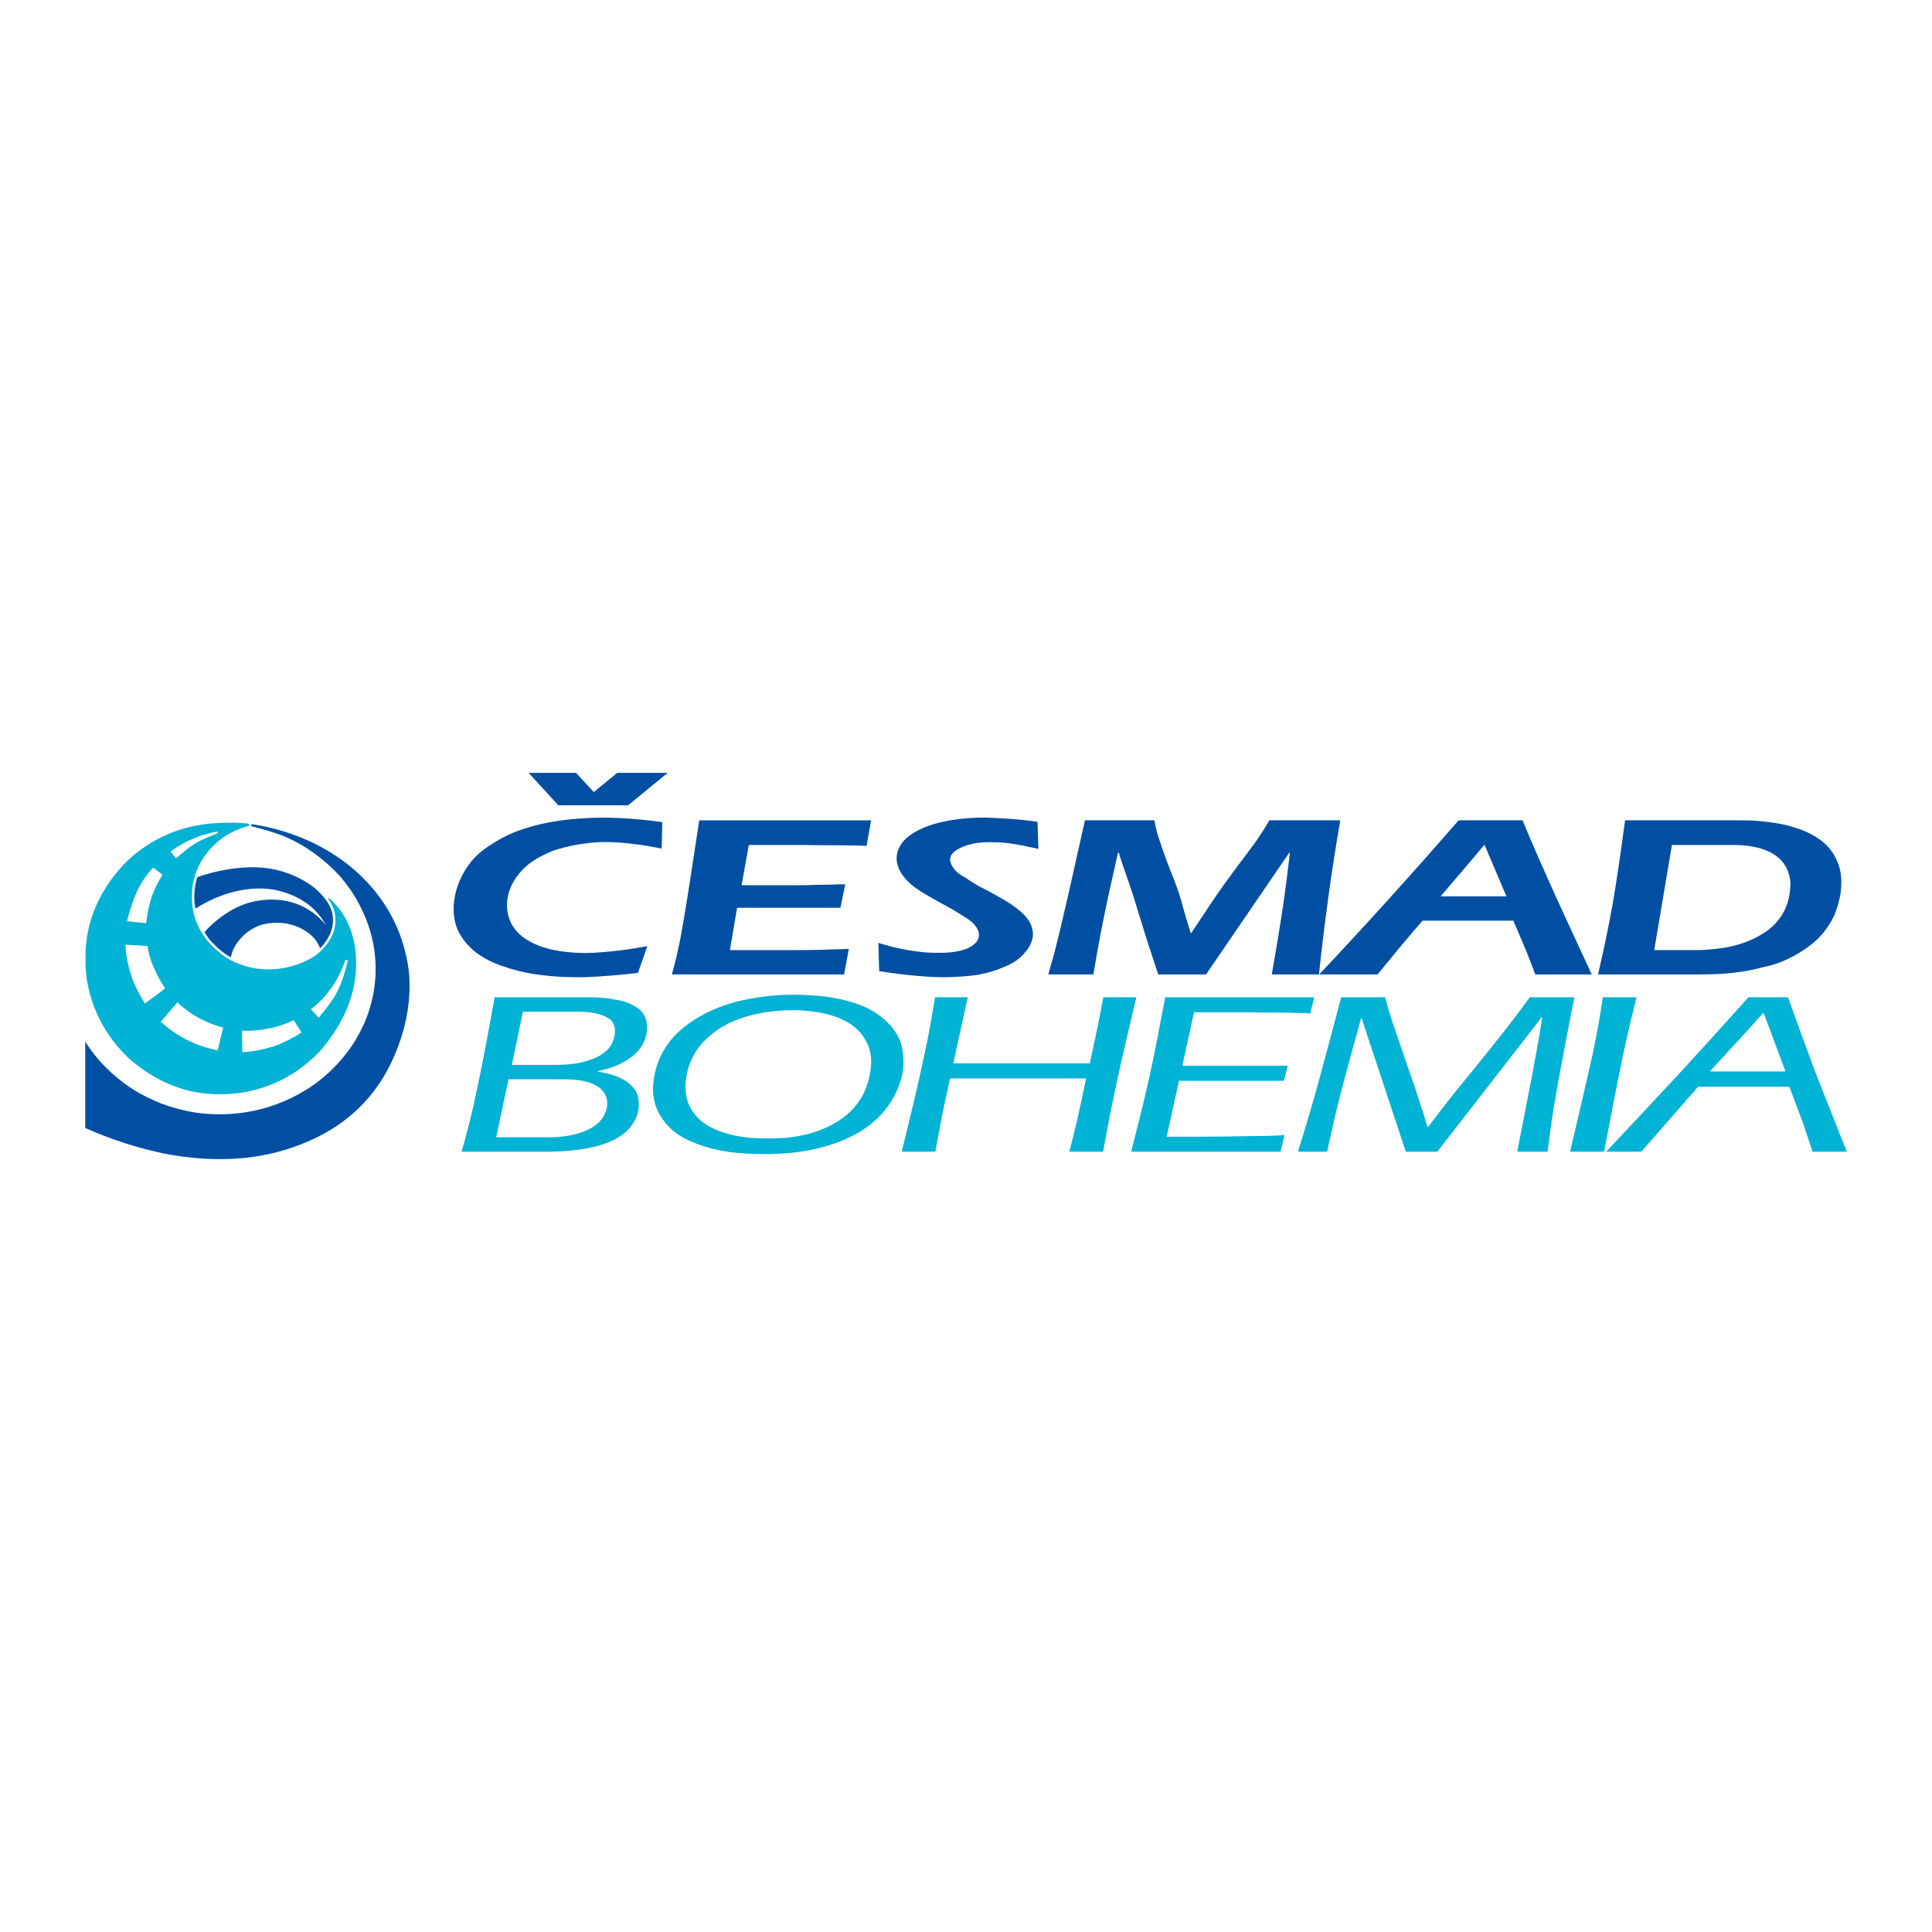 <?xml version="1.0" encoding="utf-8"?>
<!-- Generator: Adobe Illustrator 13.0.0, SVG Export Plug-In . SVG Version: 6.00 Build 14948)  -->
<!DOCTYPE svg PUBLIC "-//W3C//DTD SVG 1.0//EN" "http://www.w3.org/TR/2001/REC-SVG-20010904/DTD/svg10.dtd">
<svg version="1.0" id="Layer_1" xmlns="http://www.w3.org/2000/svg" xmlns:xlink="http://www.w3.org/1999/xlink" x="0px" y="0px"
	 width="192.756px" height="192.756px" viewBox="0 0 192.756 192.756" enable-background="new 0 0 192.756 192.756"
	 xml:space="preserve">
<g>
	<polygon fill-rule="evenodd" clip-rule="evenodd" fill="#FFFFFF" points="0,0 192.756,0 192.756,192.756 0,192.756 0,0 	"/>
	<path fill-rule="evenodd" clip-rule="evenodd" fill="#004FA3" d="M25.707,82.593c0.571,0.152,1.68,0.45,2.759,0.899
		c1.046,0.449,2.036,1.02,2.938,1.678c0.899,0.662,1.734,1.409,2.486,2.219c0.717,0.839,1.35,1.708,1.858,2.668
		c1.588,2.906,2.068,6.023,1.499,9.11c-0.211,1.048-0.507,2.039-0.957,3.027c-0.426,0.958-0.963,1.889-1.621,2.758
		c-0.66,0.867-1.41,1.678-2.281,2.426c-0.838,0.721-1.768,1.35-2.784,1.891c-3.178,1.677-6.623,2.215-10.069,1.737
		c-1.139-0.179-2.282-0.479-3.359-0.87c-1.048-0.417-2.099-0.929-3.029-1.528c-0.957-0.629-1.825-1.351-2.604-2.13
		c-0.78-0.777-1.472-1.646-2.04-2.576l0,0v8.634l0,0c2.578,1.167,5.275,2.006,7.824,2.545c2.575,0.513,5.002,0.658,7.28,0.513
		c2.278-0.149,4.347-0.632,6.238-1.35c1.883-0.722,3.563-1.647,4.972-2.818c1.408-1.139,2.578-2.516,3.505-4.074
		c1.83-3.118,2.85-6.985,2.459-10.523c-0.211-1.678-0.691-3.355-1.467-4.943c-0.781-1.589-1.83-3.058-3.179-4.375
		c-1.318-1.317-2.967-2.459-4.826-3.387c-1.886-0.898-4.014-1.589-6.174-1.891c-0.087,0.062-0.118,0.15,0,0.212
		C25.136,82.444,25.169,82.444,25.707,82.593L25.707,82.593z"/>
	<path fill-rule="evenodd" clip-rule="evenodd" fill="#004FA3" d="M19.683,87.51c-0.272,0.867-0.421,2.067-0.179,3.146
		c2.097-1.348,4.646-2.188,7.164-1.979c1.287,0.122,2.544,0.57,3.564,1.201c1.02,0.627,1.768,1.467,2.279,2.426
		c-0.781-0.987-1.83-1.737-2.999-2.157c-1.198-0.419-2.546-0.48-3.685-0.299c-1.169,0.181-2.16,0.598-3.029,1.138
		c-0.896,0.569-1.707,1.228-2.393,2.009c0.178,0.331,0.415,0.66,0.717,0.991c0.629,0.658,1.316,1.226,1.919,1.526
		c0.116-0.659,0.417-1.258,0.928-1.828c0.476-0.57,1.167-1.081,2.007-1.38c0.838-0.269,1.827-0.298,2.665-0.149
		c0.871,0.18,1.59,0.509,2.127,0.931c0.571,0.419,0.933,0.926,1.172,1.529c0.298-0.302,0.57-0.659,0.781-1.019
		c0.21-0.362,0.357-0.721,0.447-1.2c0.09-0.51,0.09-1.14-0.18-1.798c-0.301-0.69-0.868-1.408-1.678-2.068
		c-0.809-0.628-1.886-1.199-3.058-1.559c-1.169-0.359-2.426-0.508-3.893-0.417C22.888,86.641,21.241,86.969,19.683,87.51
		L19.683,87.51z"/>
	<path fill-rule="evenodd" clip-rule="evenodd" fill="#00B2D3" d="M14.498,84.452c-0.27,0.18-0.508,0.36-0.781,0.569
		c-0.479,0.36-0.93,0.778-1.349,1.2c-2.636,2.845-3.713,5.783-3.834,8.78v1.111c0,0.566,0.059,1.168,0.149,1.769
		c0.388,2.125,1.199,4.285,3.026,6.503c0.388,0.448,0.812,0.897,1.261,1.317c0.507,0.42,1.018,0.809,1.526,1.167
		c0.601,0.39,1.165,0.722,1.766,1.021c1.02,0.479,2.068,0.839,3.117,1.049c1.771,0.331,3.569,0.3,5.367-0.028
		c0.781-0.182,1.56-0.392,2.366-0.722c1.319-0.54,2.667-1.32,4.017-2.547c0.449-0.39,0.868-0.839,1.256-1.318
		c0.151-0.18,0.3-0.392,0.452-0.6c2.101-2.818,2.998-5.966,2.607-9.021c-0.179-1.319-0.57-2.577-1.469-3.868
		c-0.27-0.358-0.596-0.689-0.778-0.899c-0.211-0.209-0.303-0.297-0.36-0.329c-0.152,0-0.059,0.119,0,0.211
		c0.028,0.029,0.028,0.029,0.028,0.029c0.154,0.268,0.36,0.598,0.481,1.019c0.241,0.929,0.179,1.948-0.509,2.996
		c-0.211,0.36-0.509,0.69-0.869,1.052c-0.27,0.267-0.567,0.477-0.927,0.688c-1.171,0.66-2.518,1.05-3.929,1.11
		c-1.228,0.058-2.515-0.181-3.776-0.751c-0.388-0.181-0.748-0.418-1.108-0.657c-1.647-1.26-2.487-2.609-2.849-3.987
		c-0.239-0.84-0.27-1.709-0.206-2.546c0.028-0.394,0.087-0.753,0.206-1.142c0.27-1.078,0.84-2.186,1.95-3.296
		c1.082-1.049,2.249-1.587,3.417-1.918c0.028,0,0.09-0.032,0.09-0.061l0,0c0.033-0.029,0.033-0.06,0-0.122
		c0-0.028-0.031-0.061-0.393-0.088c-0.355-0.031-1.016-0.089-1.705-0.061c-1.079,0-2.217,0.088-3.36,0.331
		c-1.049,0.208-2.097,0.539-3.117,1.048C15.663,83.733,15.069,84.064,14.498,84.452L14.498,84.452z M32.84,100.216
		c-0.329,0.45-0.689,0.898-1.048,1.32l0,0l-0.779-0.84l0,0c0.538-0.42,1.021-0.868,1.47-1.381c0.118-0.147,0.239-0.297,0.357-0.476
		c0.298-0.359,0.542-0.751,0.781-1.17c0.329-0.57,0.596-1.199,0.807-1.797c0-0.152,0.242-0.152,0.273,0
		c-0.273,1.017-0.54,2.098-1.051,3.055C33.438,99.377,33.138,99.799,32.84,100.216L32.84,100.216z M27.114,104.44
		c-1.048,0.333-2.065,0.481-2.939,0.543l0,0l-0.026-2.16l0,0c0.959,0.061,2.007-0.06,2.965-0.268
		c0.781-0.183,1.527-0.451,2.192-0.781l0.776,1.23l0,0c-0.391,0.269-0.812,0.509-1.288,0.749c-0.48,0.238-0.991,0.479-1.528,0.661
		C27.207,104.415,27.177,104.44,27.114,104.44L27.114,104.44z M19.381,84.212c-0.656,0.42-1.257,0.929-1.827,1.439l0,0l-0.54-0.69
		l0,0c0.779-0.57,1.56-1.02,2.367-1.318c0.27-0.118,0.539-0.239,0.84-0.33c0.511-0.15,1.138-0.299,1.379-0.332
		c0.062-0.057,0.208,0.062,0.121,0.15c-0.809,0.331-1.559,0.601-2.281,1.052C19.411,84.184,19.411,84.212,19.381,84.212
		L19.381,84.212z M19.381,104.084c-1.077-0.452-2.128-1.079-3.117-1.95c-0.087-0.06-0.151-0.116-0.238-0.208l0,0l0.238-0.24
		l1.441-1.68l0,0c0.301,0.302,0.627,0.541,0.959,0.81c0.239,0.15,0.447,0.332,0.717,0.482c0.154,0.088,0.302,0.176,0.452,0.266
		c0.867,0.454,1.707,0.781,2.428,0.96l-0.54,2.279l0,0C20.943,104.621,20.135,104.415,19.381,104.084L19.381,104.084z
		 M16.264,98.778l-1.766,1.318l-0.03,0.028l0,0c-0.24-0.359-0.45-0.719-0.689-1.197c-0.241-0.447-0.511-1.047-0.689-1.617
		c-0.362-1.081-0.541-2.13-0.567-3.057l0,0l1.976,0.118h0.208l0,0c0.121,0.69,0.299,1.441,0.661,2.219
		c0.27,0.598,0.568,1.198,0.896,1.679c0.064,0.121,0.154,0.239,0.208,0.329L16.264,98.778L16.264,98.778z M14.498,92.094
		l-1.829-0.18l0,0c0.36-1.378,0.869-3.057,1.707-4.227c0.033-0.059,0.092-0.119,0.123-0.178c0.239-0.331,0.507-0.66,0.779-0.958
		l0.93,0.719l0,0c-0.182,0.33-0.363,0.629-0.571,1.017c-0.182,0.39-0.388,0.839-0.538,1.29c-0.272,0.868-0.421,1.708-0.511,2.517
		l0,0H14.498L14.498,92.094z"/>
	<path fill-rule="evenodd" clip-rule="evenodd" fill="#004FA3" d="M66.078,82.023c-2.816-0.388-5.545-0.568-8.271-0.357
		c-1.352,0.09-2.76,0.299-3.898,0.566c-2.246,0.542-3.51,1.11-4.973,2.07c-0.752,0.479-1.533,1.08-2.191,2.009
		c-0.658,0.896-1.197,2.098-1.377,3.206c-0.211,1.138-0.118,2.188,0.237,3.117c0.393,0.929,1.048,1.737,1.889,2.398
		c0.873,0.659,1.917,1.139,2.906,1.438c0.964,0.357,1.829,0.51,2.549,0.66c0.721,0.119,1.294,0.18,2.129,0.268
		c0.812,0.061,1.919,0.123,3.387,0.092c1.467-0.06,3.353-0.21,5.185-0.419l0,0l0.93-2.669l0,0c-1.619,0.301-3.268,0.511-4.527,0.599
		c-1.257,0.12-2.128,0.09-2.968,0.031c-0.809-0.061-1.59-0.18-2.305-0.36c-0.722-0.18-1.441-0.451-2.04-0.811
		c-0.6-0.328-1.11-0.777-1.499-1.348c-0.779-1.109-0.927-2.819-0.118-4.345c0.388-0.75,0.989-1.47,1.737-2.039
		c0.778-0.57,1.678-1.02,2.607-1.349c0.961-0.298,1.948-0.508,2.966-0.629c1.02-0.149,2.068-0.18,3.36-0.088
		c1.257,0.088,2.755,0.297,4.222,0.598l0,0L66.078,82.023L66.078,82.023z M162.134,81.844c-0.391,2.879-0.781,5.724-1.231,8.302
		c-0.447,2.548-0.956,4.826-1.464,7.073l0,0h10.129l0,0c0.778,0,1.528-0.031,2.278-0.059c0.417-0.029,0.81-0.089,1.198-0.119
		c1.078-0.12,1.98-0.3,2.845-0.541c0.901-0.179,1.741-0.451,2.699-0.929c0.961-0.48,1.981-1.139,2.791-1.918
		c0.775-0.78,1.315-1.649,1.673-2.428c0.6-1.56,0.753-2.788,0.6-4.047c-0.086-0.627-0.329-1.288-0.656-1.857
		c-0.331-0.572-0.807-1.109-1.472-1.588c-0.687-0.479-1.586-0.93-2.665-1.227c-1.052-0.334-2.249-0.483-3.15-0.571
		c-0.896-0.091-1.495-0.091-2.065-0.091l0,0h-1.797H162.134L162.134,81.844z M171.846,94.581c-1.02,0.15-2.042,0.239-3.06,0.211l0,0
		h-3.744l1.768-10.49h5.036h0.956l0,0c0.63,0,1.262,0.03,1.829,0.12c0.54,0.09,1.019,0.209,1.501,0.39
		c0.449,0.181,0.928,0.42,1.349,0.808c0.808,0.692,1.229,1.86,1.137,2.848c-0.06,0.989-0.237,1.769-0.776,2.729
		c-0.301,0.509-0.75,1.048-1.35,1.528c-0.627,0.48-1.382,0.899-2.217,1.23C173.496,94.253,172.684,94.461,171.846,94.581
		L171.846,94.581z M147.002,81.844h-1.471l0,0c-4.466,5.125-9.082,10.25-13.908,15.375l0,0h5.817l0,0
		c0.957-1.169,1.917-2.338,2.667-3.234c0.745-0.9,1.288-1.499,1.827-2.131l0,0h5.067h3.984c0.45,1.081,0.926,2.131,1.286,3.027
		c0.359,0.898,0.632,1.59,0.898,2.338l0,0h5.638l0,0c-1.649-3.565-3.327-7.161-4.466-9.739c-1.139-2.548-1.799-4.077-2.431-5.636
		l0,0H147.002L147.002,81.844z M147.002,89.427h-3.269l3.269-3.835l1.105-1.318l2.188,5.153H147.002L147.002,89.427z M59.244,79.026
		l2.34-1.918h5.034l-3.959,3.239h-6.951l-2.967-3.239h4.735L59.244,79.026L59.244,79.026z M128.625,85.082h0.064l0,0
		c-0.031,0.419-0.093,0.837-0.186,1.559c-0.087,0.749-0.208,1.796-0.476,3.626c-0.27,1.827-0.69,4.405-1.141,6.952l0,0h4.707l0,0
		c0.537-5.065,1.229-10.219,2.128-15.375l0,0h-7.076l0,0c-0.447,0.778-0.928,1.529-1.467,2.279c-0.54,0.75-1.137,1.528-1.858,2.486
		c-0.717,0.959-1.558,2.128-2.308,3.238c-0.747,1.138-1.47,2.188-2.155,3.237l0,0h-0.062l0,0c-0.27-0.84-0.511-1.648-0.719-2.4
		c-0.568-2.275-1.318-3.716-1.981-5.634c-0.206-0.628-0.414-1.228-0.594-1.767c-0.153-0.539-0.243-0.989-0.328-1.439l0,0h-6.928l0,0
		c-0.54,2.368-1.051,4.707-1.467,6.565c-0.422,1.858-0.753,3.234-0.992,4.285c-0.265,1.079-0.449,1.83-0.625,2.517
		c-0.215,0.721-0.393,1.349-0.569,2.008l0,0h4.491l0,0c0.304-1.737,0.602-3.536,1.02-5.543c0.392-2.037,0.934-4.317,1.437-6.593l0,0
		h0.093l0,0c0.09,0.361,0.208,0.689,0.447,1.409c0.244,0.717,0.634,1.796,0.966,2.817c0.326,1.02,0.594,1.978,1.016,3.294
		c0.39,1.32,0.955,2.97,1.497,4.617l0,0h4.767L128.625,85.082L128.625,85.082z M103.514,81.994
		c-1.318-0.209-2.879-0.328-4.381-0.388c-0.715-0.032-1.348-0.059-2.154,0c-0.81,0.029-1.771,0.15-2.641,0.33
		c-0.864,0.179-1.647,0.39-2.274,0.688c-0.631,0.271-1.168,0.602-1.59,0.959c-1.496,1.35-1.375,3.177,0.57,4.768
		c0.45,0.359,1.021,0.718,1.591,1.048c0.567,0.329,1.135,0.66,1.495,0.838c0.391,0.209,0.601,0.331,0.93,0.509
		c0.329,0.211,0.809,0.51,1.2,0.75c0.901,0.54,1.438,1.168,1.405,1.83c0,0.358-0.208,0.686-0.54,0.929
		c-0.295,0.27-0.746,0.45-1.197,0.566c-0.989,0.272-2.159,0.272-3.415,0.212c-1.259-0.09-2.369-0.301-3.389-0.54
		c-0.476-0.121-0.987-0.271-1.496-0.419l0,0l0.088,2.817l0,0c1.346,0.21,2.729,0.391,3.865,0.479
		c1.143,0.09,2.042,0.152,3.029,0.121c0.989-0.031,2.04-0.092,2.999-0.24c0.93-0.179,1.739-0.422,2.426-0.719
		c0.72-0.27,1.287-0.599,1.737-0.989c0.898-0.839,1.29-1.62,1.29-2.397c-0.029-0.421-0.149-0.87-0.417-1.291
		c-0.274-0.418-0.69-0.838-1.172-1.199c-0.479-0.388-1.048-0.749-1.645-1.078c-0.604-0.358-1.264-0.691-1.652-0.9
		c-0.359-0.179-0.478-0.239-0.745-0.39c-0.27-0.178-0.724-0.449-1.112-0.719c-0.419-0.239-0.812-0.479-1.048-0.779
		c-0.273-0.298-0.421-0.659-0.481-0.927c-0.028-0.48,0.208-0.78,0.779-1.139c0.272-0.151,0.6-0.301,0.899-0.391
		c0.332-0.092,0.632-0.181,1.049-0.24c0.449-0.029,0.991-0.09,1.56-0.06c0.599,0,1.166,0.031,1.947,0.151
		c0.748,0.118,1.646,0.299,2.577,0.507l0,0L103.514,81.994L103.514,81.994z M69.763,81.844c-0.601,3.956-1.197,7.941-1.646,10.49
		c-0.448,2.58-0.779,3.747-1.079,4.885l0,0h17.177l0.475-2.546l0,0c-0.989,0.031-2.011,0.059-2.845,0.09
		c-0.809,0.03-1.469,0.03-2.97,0.03c-1.467,0-3.777,0-6.051,0l0,0l0.717-4.226h10.311l0.478-2.338l0,0c-0.478,0-0.958,0-1.529,0.032
		c-0.57,0-1.229,0.027-1.65,0.027c-0.416,0-0.599,0.031-0.835,0.031c-0.211,0-0.45,0-1.5,0c-1.077,0-2.938,0-4.826,0l0,0l0.72-4.016
		l0,0c1.917,0,3.808,0,5.364,0c1.558,0.03,2.76,0.03,3.747,0.03c1.019,0,1.828,0.029,2.637,0.058l0,0l0.45-2.546H69.763
		L69.763,81.844z"/>
	<path fill-rule="evenodd" clip-rule="evenodd" fill="#00B2D3" d="M174.359,99.588c-2.007,2.247-4.04,4.496-6.378,7.043
		c-2.369,2.546-5.036,5.424-7.734,8.272l0,0h3.505l5.666-6.476h4.941h4.17c0.48,1.292,0.989,2.607,1.378,3.687
		c0.361,1.08,0.662,1.948,0.93,2.789l0,0h3.415l0,0c-1.074-2.728-2.188-5.485-3.177-8.035c-0.955-2.575-1.826-4.974-2.695-7.371l0,0
		h-3.928l0,0C174.423,99.527,174.393,99.558,174.359,99.588L174.359,99.588z M55.048,114.903c0.421,0,0.842-0.033,1.32-0.06
		c0.781-0.062,1.678-0.152,2.483-0.332c0.812-0.149,1.505-0.389,2.132-0.658c0.629-0.302,1.169-0.629,1.585-1.049
		c0.452-0.45,0.784-0.96,0.992-1.527c0.179-0.571,0.208-1.201,0.12-1.709c-0.09-0.509-0.328-0.9-0.66-1.229
		c-0.326-0.359-0.811-0.66-1.377-0.9c-0.602-0.238-1.319-0.42-2.038-0.538l0,0v-0.032l0,0c0.75-0.148,1.496-0.358,2.127-0.658
		c0.627-0.297,1.169-0.627,1.619-1.049c0.835-0.746,1.287-1.858,1.197-2.878c-0.031-0.477-0.18-0.897-0.448-1.258
		c-0.3-0.359-0.724-0.659-1.23-0.87c-0.483-0.238-1.053-0.356-1.621-0.449c-0.54-0.118-1.107-0.148-1.499-0.179
		c-0.416-0.03-0.686-0.03-0.956-0.03l0,0h-3.749h-5.694c-0.658,3.628-1.318,7.223-1.888,9.772c-0.538,2.575-0.987,4.104-1.408,5.634
		l0,0h8.271l0,0C54.57,114.903,54.811,114.903,55.048,114.903L55.048,114.903z M55.048,100.936h2.246l0,0
		c0.902,0,1.862,0.03,2.729,0.33c0.27,0.09,0.542,0.24,0.781,0.392c0.542,0.389,0.66,1.137,0.478,1.826
		c-0.088,0.391-0.27,0.778-0.54,1.11c-0.27,0.296-0.599,0.567-1.049,0.807c-0.449,0.241-1.017,0.42-1.557,0.57
		c-1.022,0.239-1.976,0.271-2.875,0.271l0,0h-0.213h-3.983l1.108-5.306H55.048L55.048,100.936z M55.048,107.679h1.229l0,0
		c0.423,0,0.837,0.029,1.228,0.062c0.724,0.087,1.32,0.209,1.919,0.538c0.3,0.148,0.599,0.389,0.811,0.689
		c0.417,0.57,0.476,1.408,0.09,2.186c-0.151,0.363-0.421,0.722-0.809,1.021c-1.081,0.899-2.908,1.26-4.468,1.29
		c-0.119,0-0.237,0-0.358,0l0,0h-5.187l1.23-5.787H55.048L55.048,107.679z M77.646,115.112c1.886-0.091,3.926-0.39,5.933-1.14
		c1.318-0.507,2.61-1.197,3.568-2.038c0.958-0.809,1.588-1.706,2.038-2.517c0.658-1.26,0.958-2.337,0.958-3.416v-0.182
		c0-0.237-0.03-0.479-0.059-0.718c-0.061-0.688-0.27-1.379-0.691-2.039c-0.416-0.69-1.05-1.317-1.853-1.889
		c-1.621-1.169-4.35-1.769-6.84-1.885c-1.043-0.062-2.035-0.062-3.055,0c-1.347,0.087-2.696,0.298-4.106,0.627
		c-1.2,0.331-2.37,0.749-3.505,1.381c-1.17,0.628-2.279,1.466-3.119,2.485c-0.81,1.02-1.35,2.188-1.586,3.327
		c-0.242,1.107-0.242,2.188,0.057,3.118c0.303,0.926,0.843,1.736,1.56,2.397c0.721,0.66,1.587,1.137,2.607,1.497
		c0.987,0.389,2.127,0.659,3.209,0.809c1.108,0.149,2.156,0.211,3.292,0.211C76.569,115.143,77.109,115.143,77.646,115.112
		L77.646,115.112z M77.646,100.848c1.076-0.091,2.219-0.091,3.294,0.058c1.443,0.152,2.79,0.568,3.72,1.141
		c0.925,0.569,1.496,1.287,1.825,1.979c0.332,0.687,0.483,1.375,0.422,2.245c-0.06,0.9-0.327,1.979-0.751,2.847
		c-0.449,0.869-1.018,1.562-1.704,2.129c-0.691,0.57-1.5,1.048-2.459,1.438c-0.958,0.391-2.068,0.659-3.357,0.812
		c-0.327,0.026-0.66,0.056-0.989,0.056c-1.021,0.061-2.13,0.032-3.056-0.056c-1.256-0.152-2.312-0.421-3.149-0.783
		c-0.838-0.358-1.526-0.807-2.036-1.436c-0.54-0.631-0.902-1.379-0.992-2.339c-0.087-0.959,0.09-2.099,0.507-3.057
		c0.393-0.96,0.994-1.738,1.744-2.398c0.717-0.66,1.559-1.2,2.548-1.619c0.958-0.391,2.064-0.717,3.382-0.898
		C76.926,100.936,77.289,100.875,77.646,100.848L77.646,100.848z M95.119,106.092c0.121-0.661,0.27-1.318,0.511-2.399
		c0.239-1.106,0.596-2.635,0.925-4.195l0,0h-3.264l0,0c-0.3,1.769-0.567,3.508-1.14,6.086c-0.537,2.546-1.347,5.935-2.189,9.32l0,0
		h3.358l0,0c0.153-0.87,0.303-1.74,0.542-2.938c0.236-1.229,0.568-2.818,0.927-4.375l0,0h13.575l0,0
		c-0.326,1.618-0.684,3.206-0.956,4.435c-0.303,1.229-0.511,2.038-0.719,2.879l0,0h3.358l0,0c0.447-2.339,0.865-4.646,1.436-7.225
		c0.54-2.546,1.23-5.365,1.889-8.182l0,0h-3.294l0,0c-0.393,2.129-0.841,4.316-1.352,6.595l0,0H95.119L95.119,106.092z
		 M116.25,99.497c-0.511,2.669-0.991,5.335-1.56,7.882c-0.567,2.578-1.197,5.036-1.829,7.524l0,0h14.897l0.391-1.649l0,0
		c-0.931,0.059-1.86,0.09-3.207,0.09c-1.349,0.029-3.116,0.061-4.617,0.061c-1.5,0-2.698,0-3.924,0l0,0l1.226-5.576h10.461
		l0.391-1.497h-10.52l1.166-5.335l0,0c1.709,0,3.418,0,5.006,0c1.588,0.029,3.058,0.029,4.137,0.029
		c1.077,0.032,1.771,0.032,2.459,0.089l0,0l0.391-1.617H116.25L116.25,99.497z M133.812,99.497c-0.93,3.508-1.859,7.013-2.58,9.592
		c-0.719,2.548-1.228,4.165-1.734,5.814l0,0h2.906l0,0c0.389-1.801,0.778-3.566,1.347-5.786c0.567-2.217,1.32-4.855,2.04-7.522l0,0
		h0.06l4.406,13.309h3.143l10.403-13.397h0.06l0,0c-0.18,1.258-0.391,2.486-0.81,4.735c-0.421,2.219-1.046,5.454-1.68,8.662l0,0
		h3.028l0,0c0.211-1.591,0.391-3.178,0.838-5.727c0.45-2.577,1.139-6.113,1.832-9.68l0,0h-4.439l0,0
		c-1.259,1.739-2.574,3.418-3.865,5.036c-1.287,1.617-2.577,3.175-3.625,4.464c-1.046,1.32-1.857,2.369-2.665,3.447l0,0h-0.063l0,0
		c-0.237-0.839-0.507-1.708-0.836-2.668c-0.303-0.988-0.693-2.098-1.174-3.476c-0.478-1.411-1.077-3.117-1.467-4.283
		c-0.389-1.202-0.568-1.862-0.748-2.521l0,0H133.812L133.812,99.497z M159.918,99.497c-0.24,1.561-0.479,3.118-1.02,5.694
		c-0.568,2.55-1.41,6.146-2.251,9.712l0,0h3.389l0,0c0.691-3.597,1.381-7.162,1.918-9.742c0.542-2.546,0.932-4.104,1.32-5.664l0,0
		H159.918L159.918,99.497z M174.359,106.9h-3.772l3.772-4.106l1.59-1.769l2.189,5.875H174.359L174.359,106.9z"/>
</g>
</svg>
